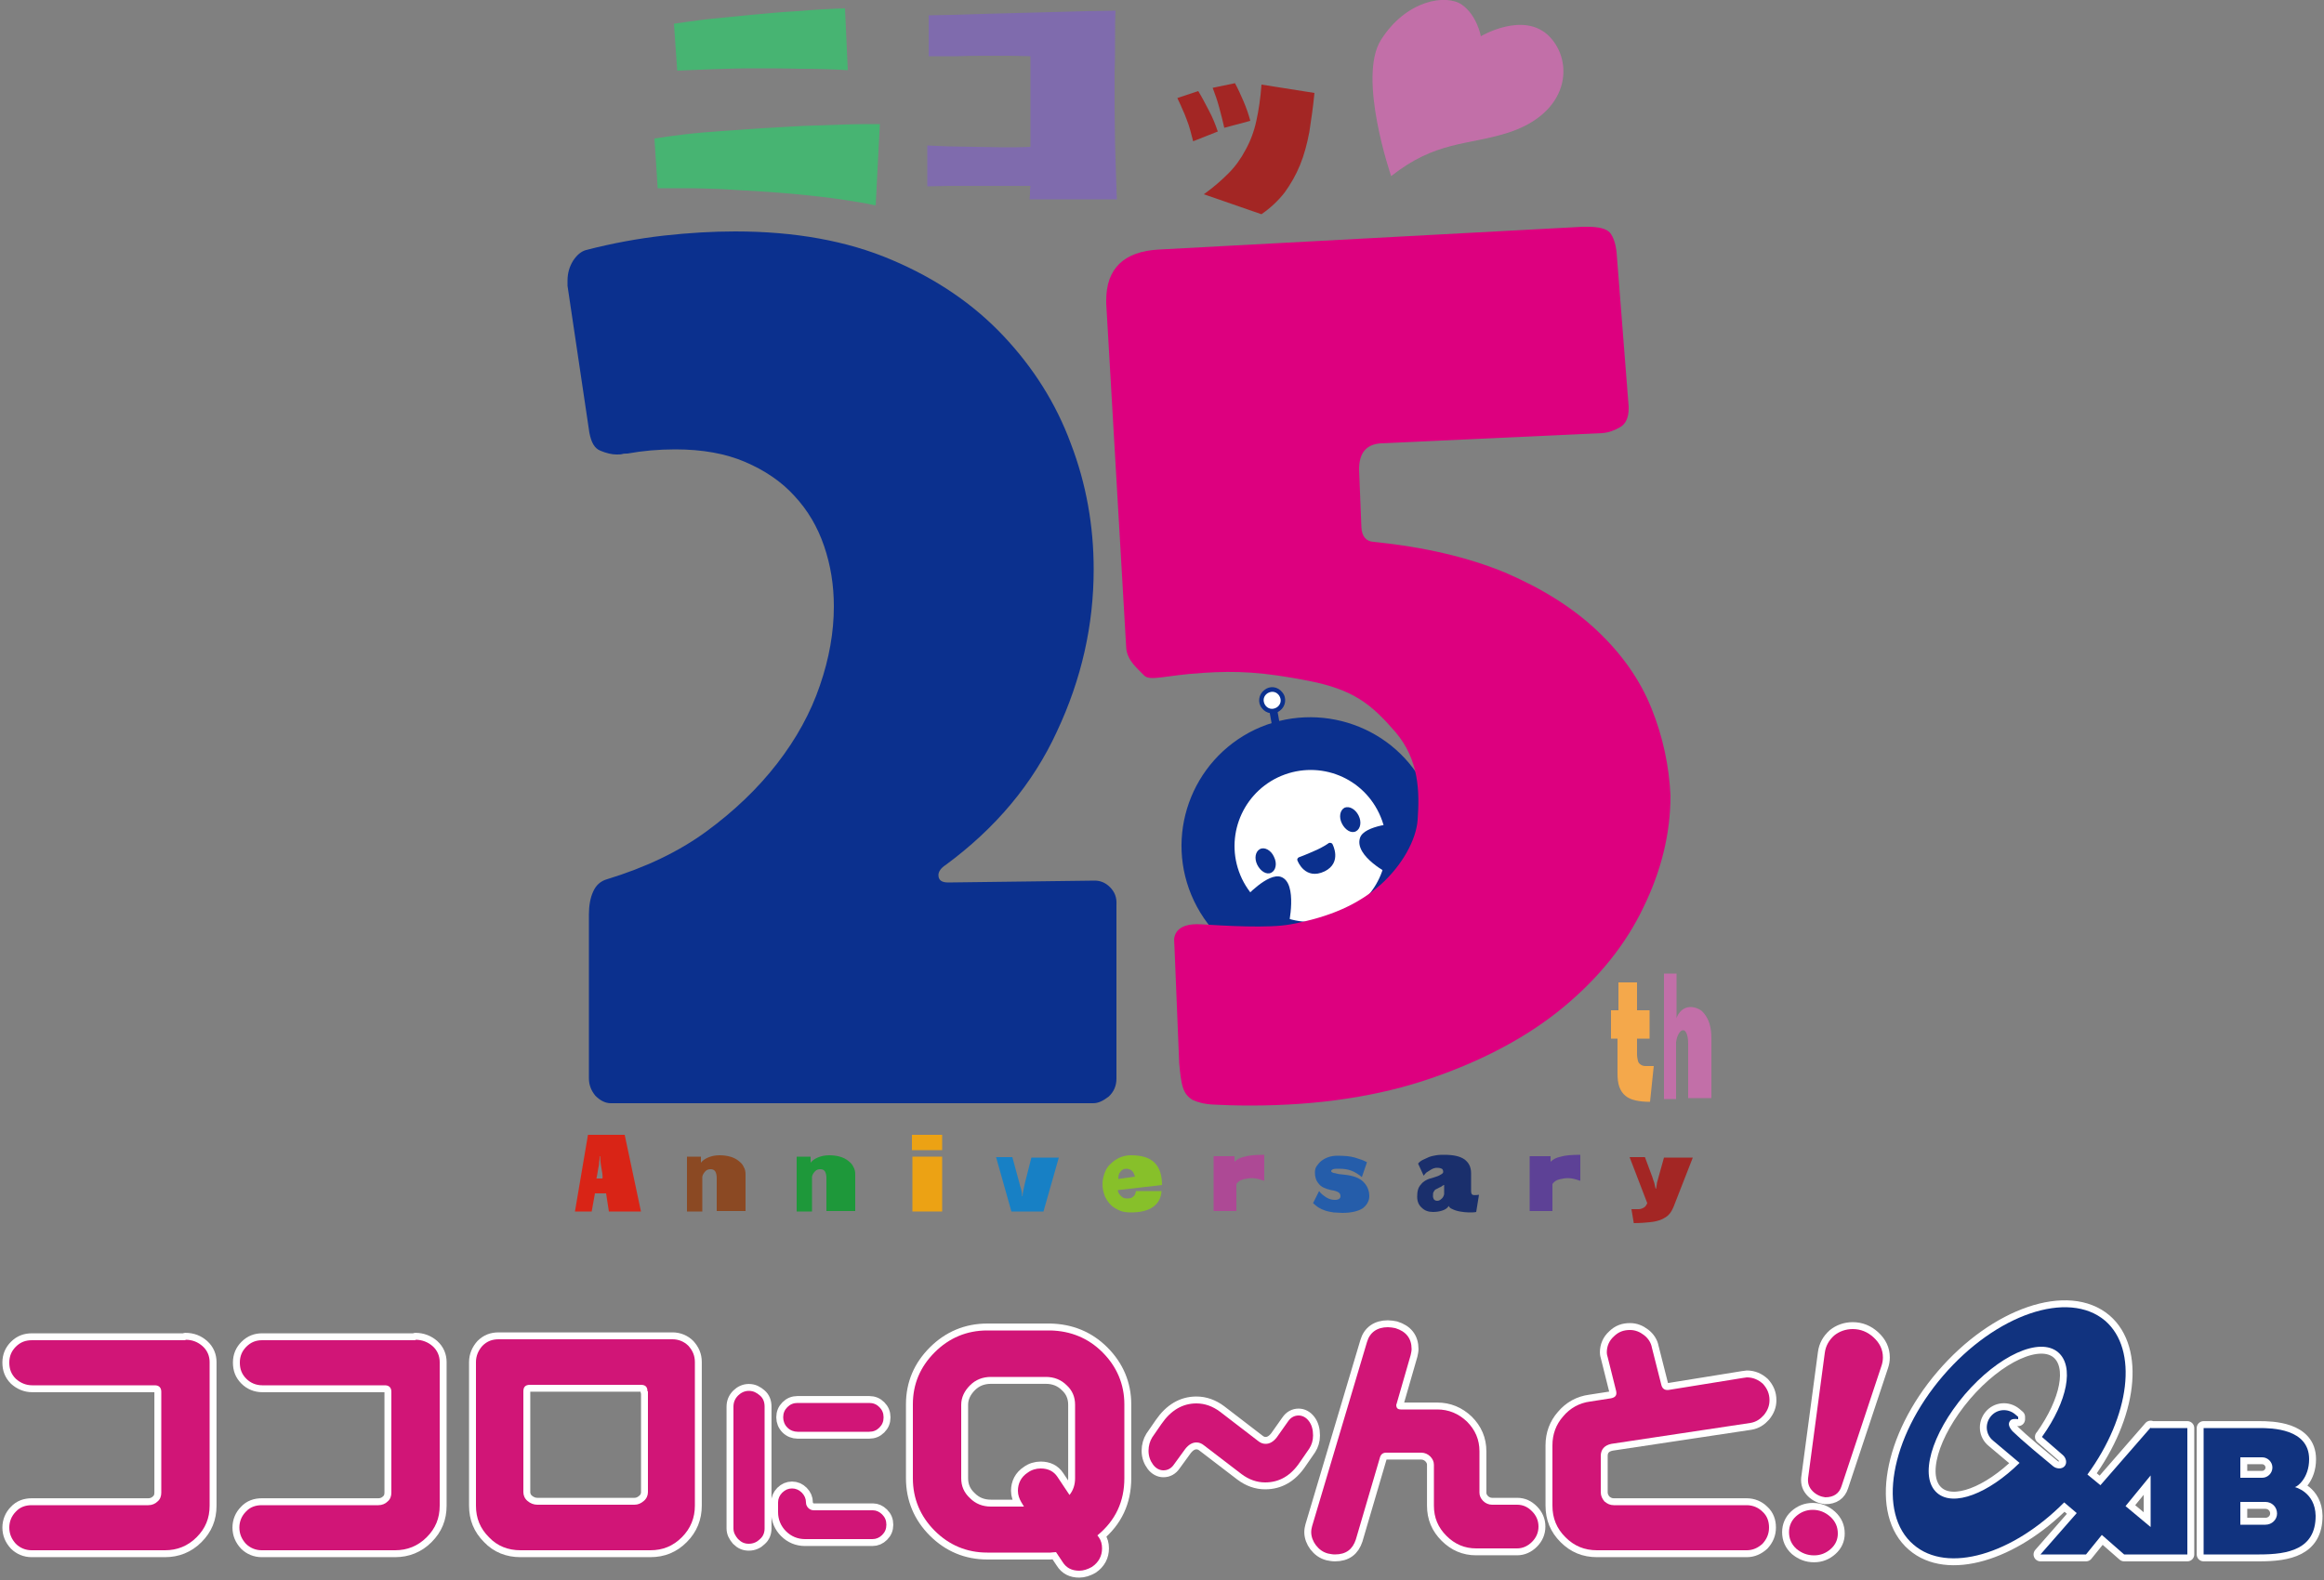 <?xml version="1.0" encoding="utf-8"?>
<!-- Generator: Adobe Illustrator 24.0.2, SVG Export Plug-In . SVG Version: 6.00 Build 0)  -->
<svg version="1.1" id="レイヤー_1" xmlns="http://www.w3.org/2000/svg" xmlns:xlink="http://www.w3.org/1999/xlink" x="0px"
	 y="0px" viewBox="0 0 500 340" style="enable-background:new 0 0 500 340;" xml:space="preserve">
<rect x="0" y="0" width="500" height="340" fill="#808080" stroke="none"/>
<style type="text/css">
	.st0{fill:#FFFFFF;}
	.st1{fill:none;stroke:#FFFFFF;stroke-width:2.972;stroke-linecap:round;stroke-linejoin:round;}
	.st2{fill:#11337F;}
	.st3{fill:#D11577;}
	.st4{fill:#0B308E;}
	.st5{fill:#F4A84B;}
	.st6{fill:#C26FA8;}
	.st7{fill:#47B472;}
	.st8{fill:#7F6BAD;}
	.st9{fill:#A32624;}
	.st10{fill:#DD007F;}
	.st11{fill:#D92416;}
	.st12{fill:#8B4923;}
	.st13{fill:#1E983A;}
	.st14{fill:#ECA214;}
	.st15{fill:#1780C5;}
	.st16{fill:#87C02A;}
	.st17{fill:#AD4995;}
	.st18{fill:#255DAA;}
	.st19{fill:#1A2F6C;}
	.st20{fill:#5D4196;}
</style>
<g>
	<path class="st0" d="M493.7,320c0.5,0,3.1-1.9,3.1-6c0-6.6-8.1-6.7-10.7-6.7h-12v27.2h12c6.2,0,12.1-1.1,12.1-8.3
		C498.1,321,493.7,320,493.7,320 M482,313.6h4.7c1.2,0,2.2,1,2.2,2.2c0,1.2-1,2.2-2.2,2.2H482V313.6z M487.4,328.1H482v-4.9h5.4
		c1.4,0,2.5,1.1,2.5,2.5C489.9,327,488.8,328.1,487.4,328.1"/>
	<path class="st1" d="M493.7,320c0.5,0,3.1-1.9,3.1-6c0-6.6-8.1-6.7-10.7-6.7h-12v27.2h12c6.2,0,12.1-1.1,12.1-8.3
		C498.1,321,493.7,320,493.7,320 M482,313.6h4.7c1.2,0,2.2,1,2.2,2.2c0,1.2-1,2.2-2.2,2.2H482V313.6z M487.4,328.1H482v-4.9h5.4
		c1.4,0,2.5,1.1,2.5,2.5C489.9,327,488.8,328.1,487.4,328.1"/>
	<path class="st0" d="M462.7,307.2l-10.8,12.4l-2.8-2.3c9.2-12.6,11-26.9,3.8-33.1c-7.9-6.7-23.5-1.4-34.9,11.9
		c-11.4,13.3-14.2,29.6-6.3,36.3c7.3,6.3,21.3,2.1,32.4-9.1l2.7,2.3l-7.8,8.9h9.8l3.4-4.2l4.8,4.2h13.6v-27.2H462.7z M437.5,312
		c-1.9-1.6-3.8-3.3-4.5-4c-0.7-0.8-1.1-1.6-0.5-2.3c0.3-0.4,1.1-0.4,1.7-0.3c0,0,0-0.2,0-0.5l-0.7-0.6c-1.6-1.3-3.9-1.1-5.2,0.5
		c-1.3,1.6-1.1,3.9,0.5,5.2l5.7,4.8c-6.7,6.6-14.2,9.5-17.7,6.5c-4-3.4-1.3-12.7,5.9-21.2c7.2-8.4,16.1-12.5,20.1-9.1
		c3.5,3,2,10.5-3.4,18.1l-0.1,0.1l4.5,3.9c0.7,0.6,1,1.7,0.4,2.4c-0.6,0.7-1.8,0.6-2.5,0L437.5,312z M462.7,328.6l-5.4-4.5l5.4-6.6
		V328.6z"/>
	<path class="st1" d="M462.7,307.2l-10.8,12.4l-2.8-2.3c9.2-12.6,11-26.9,3.8-33.1c-7.9-6.7-23.5-1.4-34.9,11.9
		c-11.4,13.3-14.2,29.6-6.3,36.3c7.3,6.3,21.3,2.1,32.4-9.1l2.7,2.3l-7.8,8.9h9.8l3.4-4.2l4.8,4.2h13.6v-27.2H462.7z M437.5,312
		c-1.9-1.6-3.8-3.3-4.5-4c-0.7-0.8-1.1-1.6-0.5-2.3c0.3-0.4,1.1-0.4,1.7-0.3c0,0,0-0.2,0-0.5l-0.7-0.6c-1.6-1.3-3.9-1.1-5.2,0.5
		c-1.3,1.6-1.1,3.9,0.5,5.2l5.7,4.8c-6.7,6.6-14.2,9.5-17.7,6.5c-4-3.4-1.3-12.7,5.9-21.2c7.2-8.4,16.1-12.5,20.1-9.1
		c3.5,3,2,10.5-3.4,18.1l-0.1,0.1l4.5,3.9c0.7,0.6,1,1.7,0.4,2.4c-0.6,0.7-1.8,0.6-2.5,0L437.5,312z M462.7,328.6l-5.4-4.5l5.4-6.6
		V328.6z"/>
	<path class="st0" d="M39.9,288.3c1.5,0,2.7,0.5,3.7,1.4c1,0.9,1.5,2.1,1.5,3.4V324c0,2.7-0.9,4.9-2.8,6.8c-1.9,1.9-4.2,2.8-6.8,2.8
		H6.8c-1.3,0-2.5-0.5-3.4-1.4c-0.9-1-1.4-2.1-1.4-3.5c0-1.3,0.5-2.5,1.4-3.4c0.9-1,2.1-1.4,3.4-1.4h25.1c0.8,0,1.5-0.3,2-0.8
		c0.6-0.5,0.8-1.2,0.8-1.9v-21.7c0-0.9-0.5-1.4-1.4-1.4H6.9c-1.3,0-2.5-0.5-3.5-1.4c-1-1-1.4-2.1-1.4-3.5s0.5-2.5,1.4-3.4
		c1-1,2.1-1.4,3.5-1.4H39.9z"/>
	<path class="st1" d="M39.9,288.3c1.5,0,2.7,0.5,3.7,1.4c1,0.9,1.5,2.1,1.5,3.4V324c0,2.7-0.9,4.9-2.8,6.8c-1.9,1.9-4.2,2.8-6.8,2.8
		H6.8c-1.3,0-2.5-0.5-3.4-1.4c-0.9-1-1.4-2.1-1.4-3.5c0-1.3,0.5-2.5,1.4-3.4c0.9-1,2.1-1.4,3.4-1.4h25.1c0.8,0,1.5-0.3,2-0.8
		c0.6-0.5,0.8-1.2,0.8-1.9v-21.7c0-0.9-0.5-1.4-1.4-1.4H6.9c-1.3,0-2.5-0.5-3.5-1.4c-1-1-1.4-2.1-1.4-3.5s0.5-2.5,1.4-3.4
		c1-1,2.1-1.4,3.5-1.4H39.9z"/>
	<path class="st0" d="M89.4,288.3c1.4,0,2.7,0.5,3.7,1.4c1,0.9,1.5,2.1,1.5,3.4V324c0,2.7-0.9,4.9-2.8,6.8c-1.9,1.9-4.2,2.8-6.8,2.8
		H56.3c-1.3,0-2.5-0.5-3.4-1.4c-0.9-1-1.4-2.1-1.4-3.5c0-1.3,0.5-2.5,1.4-3.4c0.9-1,2.1-1.4,3.4-1.4h25.1c0.8,0,1.5-0.3,2-0.8
		c0.6-0.5,0.8-1.2,0.8-1.9v-21.7c0-0.9-0.5-1.4-1.4-1.4H56.4c-1.3,0-2.5-0.5-3.4-1.4c-1-1-1.4-2.1-1.4-3.5s0.5-2.5,1.4-3.4
		c1-1,2.1-1.4,3.4-1.4H89.4z"/>
	<path class="st1" d="M89.4,288.3c1.4,0,2.7,0.5,3.7,1.4c1,0.9,1.5,2.1,1.5,3.4V324c0,2.7-0.9,4.9-2.8,6.8c-1.9,1.9-4.2,2.8-6.8,2.8
		H56.3c-1.3,0-2.5-0.5-3.4-1.4c-0.9-1-1.4-2.1-1.4-3.5c0-1.3,0.5-2.5,1.4-3.4c0.9-1,2.1-1.4,3.4-1.4h25.1c0.8,0,1.5-0.3,2-0.8
		c0.6-0.5,0.8-1.2,0.8-1.9v-21.7c0-0.9-0.5-1.4-1.4-1.4H56.4c-1.3,0-2.5-0.5-3.4-1.4c-1-1-1.4-2.1-1.4-3.5s0.5-2.5,1.4-3.4
		c1-1,2.1-1.4,3.4-1.4H89.4z"/>
	<path class="st0" d="M148.1,289.6c0.9,1,1.4,2.1,1.4,3.5V324c0,2.6-0.9,4.9-2.8,6.8c-1.9,1.9-4.1,2.8-6.8,2.8H112
		c-2.7,0-5-0.9-6.8-2.8c-1.9-1.9-2.8-4.1-2.8-6.8v-30.9c0-1.3,0.5-2.5,1.4-3.5c1-1,2.1-1.4,3.5-1.4h37.4
		C146,288.2,147.2,288.7,148.1,289.6 M139.3,299.4c0-1-0.5-1.4-1.4-1.4H114c-1,0-1.4,0.5-1.4,1.4v21.7c0,0.7,0.3,1.4,0.9,1.9
		c0.6,0.5,1.3,0.8,2.1,0.8h20.9c0.8,0,1.4-0.3,2-0.8c0.6-0.5,0.9-1.2,0.9-1.9V299.4z"/>
	<path class="st1" d="M148.1,289.6c0.9,1,1.4,2.1,1.4,3.5V324c0,2.6-0.9,4.9-2.8,6.8c-1.9,1.9-4.1,2.8-6.8,2.8H112
		c-2.7,0-5-0.9-6.8-2.8c-1.9-1.9-2.8-4.1-2.8-6.8v-30.9c0-1.3,0.5-2.5,1.4-3.5c1-1,2.1-1.4,3.5-1.4h37.4
		C146,288.2,147.2,288.7,148.1,289.6 M139.3,299.4c0-1-0.5-1.4-1.4-1.4H114c-1,0-1.4,0.5-1.4,1.4v21.7c0,0.7,0.3,1.4,0.9,1.9
		c0.6,0.5,1.3,0.8,2.1,0.8h20.9c0.8,0,1.4-0.3,2-0.8c0.6-0.5,0.9-1.2,0.9-1.9V299.4z"/>
	<path class="st0" d="M163.5,300.3c0.7,0.6,1,1.4,1,2.4v26.2c0,0.9-0.3,1.7-1,2.3c-0.6,0.6-1.4,1-2.4,1c-0.9,0-1.6-0.3-2.3-1
		c-0.6-0.7-1-1.4-1-2.3v-26.2c0-0.9,0.3-1.7,1-2.4c0.6-0.6,1.4-1,2.3-1C162.1,299.3,162.8,299.7,163.5,300.3 M189.8,325.9
		c0.6,0.6,0.9,1.3,0.9,2.2c0,0.9-0.3,1.6-0.9,2.2c-0.6,0.6-1.3,0.9-2.1,0.9h-14.5c-1.6,0-3-0.6-4.1-1.7c-1.1-1.1-1.7-2.5-1.7-4.1
		v-2.1c0-0.8,0.3-1.5,0.9-2.1c0.6-0.6,1.3-0.9,2.1-0.9c0.8,0,1.5,0.3,2.1,0.9c0.6,0.6,0.9,1.3,0.9,2.1c0,0.5,0.2,0.9,0.5,1.2
		c0.3,0.3,0.7,0.5,1.2,0.5h12.7C188.5,325,189.2,325.3,189.8,325.9 M169.4,307.2c-0.6-0.6-0.9-1.4-0.9-2.2c0-0.9,0.3-1.6,0.9-2.2
		c0.6-0.6,1.3-0.9,2.2-0.9H187c0.9,0,1.6,0.3,2.2,0.9c0.6,0.6,0.9,1.3,0.9,2.2c0,0.9-0.3,1.6-0.9,2.2c-0.6,0.6-1.3,0.9-2.2,0.9
		h-15.4C170.8,308.1,170,307.8,169.4,307.2"/>
	<path class="st1" d="M163.5,300.3c0.7,0.6,1,1.4,1,2.4v26.2c0,0.9-0.3,1.7-1,2.3c-0.6,0.6-1.4,1-2.4,1c-0.9,0-1.6-0.3-2.3-1
		c-0.6-0.7-1-1.4-1-2.3v-26.2c0-0.9,0.3-1.7,1-2.4c0.6-0.6,1.4-1,2.3-1C162.1,299.3,162.8,299.7,163.5,300.3 M189.8,325.9
		c0.6,0.6,0.9,1.3,0.9,2.2c0,0.9-0.3,1.6-0.9,2.2c-0.6,0.6-1.3,0.9-2.1,0.9h-14.5c-1.6,0-3-0.6-4.1-1.7c-1.1-1.1-1.7-2.5-1.7-4.1
		v-2.1c0-0.8,0.3-1.5,0.9-2.1c0.6-0.6,1.3-0.9,2.1-0.9c0.8,0,1.5,0.3,2.1,0.9c0.6,0.6,0.9,1.3,0.9,2.1c0,0.5,0.2,0.9,0.5,1.2
		c0.3,0.3,0.7,0.5,1.2,0.5h12.7C188.5,325,189.2,325.3,189.8,325.9 M169.4,307.2c-0.6-0.6-0.9-1.4-0.9-2.2c0-0.9,0.3-1.6,0.9-2.2
		c0.6-0.6,1.3-0.9,2.2-0.9H187c0.9,0,1.6,0.3,2.2,0.9c0.6,0.6,0.9,1.3,0.9,2.2c0,0.9-0.3,1.6-0.9,2.2c-0.6,0.6-1.3,0.9-2.2,0.9
		h-15.4C170.8,308.1,170,307.8,169.4,307.2"/>
	<path class="st0" d="M237.2,291c3.1,3.1,4.7,6.9,4.7,11.2v15.9c0,5-1.9,9.1-5.8,12.3l0.3,0.4c0.5,0.7,0.7,1.5,0.7,2.4
		c0,1.6-0.7,3-2.2,4c-0.9,0.5-1.8,0.8-2.7,0.8c-1.6,0-2.8-0.6-3.6-1.9l-1.4-2.1c-0.5,0-0.9,0.1-1.2,0.1h-13.6
		c-4.4,0-8.2-1.6-11.3-4.7c-3.1-3.1-4.7-6.9-4.7-11.3v-15.9c0-4.4,1.6-8.1,4.7-11.2c3.1-3.1,6.9-4.7,11.3-4.7h13.6
		C230.3,286.4,234.1,287.9,237.2,291 M230.1,321.7c0.8-1,1.2-2.2,1.2-3.6v-15.8c0-1.7-0.6-3.1-1.8-4.2c-1.2-1.2-2.7-1.8-4.5-1.8
		h-11.8c-1.8,0-3.3,0.6-4.5,1.8c-1.2,1.2-1.9,2.6-1.9,4.2v15.8c0,1.7,0.6,3.1,1.9,4.3c1.2,1.2,2.7,1.8,4.5,1.8h7.1l-0.6-1
		c-0.4-0.7-0.7-1.5-0.7-2.4c0-1.6,0.7-3,2.1-3.9c0.8-0.6,1.8-0.9,2.8-0.9c1.6,0,2.8,0.6,3.6,1.8L230.1,321.7z"/>
	<path class="st1" d="M237.2,291c3.1,3.1,4.7,6.9,4.7,11.2v15.9c0,5-1.9,9.1-5.8,12.3l0.3,0.4c0.5,0.7,0.7,1.5,0.7,2.4
		c0,1.6-0.7,3-2.2,4c-0.9,0.5-1.8,0.8-2.7,0.8c-1.6,0-2.8-0.6-3.6-1.9l-1.4-2.1c-0.5,0-0.9,0.1-1.2,0.1h-13.6
		c-4.4,0-8.2-1.6-11.3-4.7c-3.1-3.1-4.7-6.9-4.7-11.3v-15.9c0-4.4,1.6-8.1,4.7-11.2c3.1-3.1,6.9-4.7,11.3-4.7h13.6
		C230.3,286.4,234.1,287.9,237.2,291 M230.1,321.7c0.8-1,1.2-2.2,1.2-3.6v-15.8c0-1.7-0.6-3.1-1.8-4.2c-1.2-1.2-2.7-1.8-4.5-1.8
		h-11.8c-1.8,0-3.3,0.6-4.5,1.8c-1.2,1.2-1.9,2.6-1.9,4.2v15.8c0,1.7,0.6,3.1,1.9,4.3c1.2,1.2,2.7,1.8,4.5,1.8h7.1l-0.6-1
		c-0.4-0.7-0.7-1.5-0.7-2.4c0-1.6,0.7-3,2.1-3.9c0.8-0.6,1.8-0.9,2.8-0.9c1.6,0,2.8,0.6,3.6,1.8L230.1,321.7z"/>
	<path class="st0" d="M259,311c-0.5-0.4-1-0.6-1.6-0.6c-0.9,0-1.7,0.5-2.4,1.4l-2.4,3.3c-0.6,0.9-1.4,1.3-2.3,1.3
		c-0.8,0-1.6-0.4-2.2-1.2c-0.6-0.8-1-1.8-1-3c0-1.1,0.3-2.1,0.8-2.9l2-2.9c2-2.9,4.5-4.4,7.5-4.4c1.8,0,3.5,0.6,5.1,1.8l8.2,6.3
		c0.5,0.4,1,0.6,1.6,0.6c0.9,0,1.7-0.5,2.4-1.4l2.4-3.4c0.6-0.9,1.4-1.3,2.3-1.3c0.8,0,1.6,0.4,2.2,1.2c0.6,0.8,0.9,1.8,0.9,3.1
		c0,1.1-0.3,2-0.8,2.8l-2,2.9c-2,3-4.5,4.4-7.5,4.4c-1.8,0-3.5-0.6-5.1-1.8L259,311z"/>
	<path class="st1" d="M259,311c-0.5-0.4-1-0.6-1.6-0.6c-0.9,0-1.7,0.5-2.4,1.4l-2.4,3.3c-0.6,0.9-1.4,1.3-2.3,1.3
		c-0.8,0-1.6-0.4-2.2-1.2c-0.6-0.8-1-1.8-1-3c0-1.1,0.3-2.1,0.8-2.9l2-2.9c2-2.9,4.5-4.4,7.5-4.4c1.8,0,3.5,0.6,5.1,1.8l8.2,6.3
		c0.5,0.4,1,0.6,1.6,0.6c0.9,0,1.7-0.5,2.4-1.4l2.4-3.4c0.6-0.9,1.4-1.3,2.3-1.3c0.8,0,1.6,0.4,2.2,1.2c0.6,0.8,0.9,1.8,0.9,3.1
		c0,1.1-0.3,2-0.8,2.8l-2,2.9c-2,3-4.5,4.4-7.5,4.4c-1.8,0-3.5-0.6-5.1-1.8L259,311z"/>
	<path class="st0" d="M291.7,331.3c-0.7,2.1-2.1,3.2-4.5,3.2c-0.5,0-1-0.1-1.5-0.2c-1.1-0.3-1.9-0.9-2.6-1.8c-0.6-0.8-1-1.8-1-2.8
		c0-0.5,0.1-0.9,0.2-1.3l11.8-39.6c0.6-2.1,2.2-3.2,4.5-3.2c0.5,0,1.1,0.1,1.6,0.2c2.3,0.7,3.5,2.2,3.5,4.5c0,0.4-0.1,0.8-0.2,1.3
		l-3,10.4c0,0.1-0.1,0.2-0.1,0.3c0,0.7,0.3,1,1,1h7.8c2.5,0,4.6,0.9,6.4,2.6c1.8,1.8,2.7,3.9,2.7,6.4v8.9c0,0.7,0.3,1.3,0.8,1.8
		c0.5,0.5,1.2,0.8,1.9,0.8h5.4c1.3,0,2.3,0.5,3.2,1.4c0.9,0.9,1.4,2,1.4,3.3c0,1.3-0.5,2.4-1.4,3.3c-0.9,0.9-2,1.4-3.2,1.4h-8.8
		c-2.5,0-4.6-0.9-6.4-2.7c-1.8-1.8-2.7-3.9-2.7-6.5v-8.8c0-0.7-0.3-1.3-0.8-1.8c-0.5-0.5-1.2-0.8-1.9-0.8h-7.6c-0.6,0-1.1,0.3-1.3,1
		L291.7,331.3z"/>
	<path class="st1" d="M291.7,331.3c-0.7,2.1-2.1,3.2-4.5,3.2c-0.5,0-1-0.1-1.5-0.2c-1.1-0.3-1.9-0.9-2.6-1.8c-0.6-0.8-1-1.8-1-2.8
		c0-0.5,0.1-0.9,0.2-1.3l11.8-39.6c0.6-2.1,2.2-3.2,4.5-3.2c0.5,0,1.1,0.1,1.6,0.2c2.3,0.7,3.5,2.2,3.5,4.5c0,0.4-0.1,0.8-0.2,1.3
		l-3,10.4c0,0.1-0.1,0.2-0.1,0.3c0,0.7,0.3,1,1,1h7.8c2.5,0,4.6,0.9,6.4,2.6c1.8,1.8,2.7,3.9,2.7,6.4v8.9c0,0.7,0.3,1.3,0.8,1.8
		c0.5,0.5,1.2,0.8,1.9,0.8h5.4c1.3,0,2.3,0.5,3.2,1.4c0.9,0.9,1.4,2,1.4,3.3c0,1.3-0.5,2.4-1.4,3.3c-0.9,0.9-2,1.4-3.2,1.4h-8.8
		c-2.5,0-4.6-0.9-6.4-2.7c-1.8-1.8-2.7-3.9-2.7-6.5v-8.8c0-0.7-0.3-1.3-0.8-1.8c-0.5-0.5-1.2-0.8-1.9-0.8h-7.6c-0.6,0-1.1,0.3-1.3,1
		L291.7,331.3z"/>
	<path class="st0" d="M346.7,310.7c-1.5,0.3-2.3,1.2-2.3,2.6v7.8c0,0.8,0.3,1.4,0.8,2c0.6,0.5,1.2,0.8,2,0.8h28.6
		c1.3,0,2.5,0.5,3.4,1.4c1,0.9,1.4,2.1,1.4,3.4c0,1.4-0.5,2.5-1.4,3.5c-1,0.9-2.1,1.4-3.4,1.4h-32.2c-2.7,0-4.9-0.9-6.8-2.8
		c-1.9-1.9-2.8-4.1-2.8-6.8v-13c0-2.4,0.8-4.5,2.3-6.2c1.5-1.8,3.5-2.9,5.8-3.2l4.5-0.7c1-0.2,1.3-0.7,1.1-1.6l-1.8-7.2
		c-0.1-0.3-0.2-0.7-0.2-1.1c0-1.3,0.5-2.5,1.5-3.4c1-1,2.1-1.4,3.5-1.4c1.1,0,2.1,0.4,3,1.1c0.9,0.7,1.5,1.6,1.7,2.7l2,7.9
		c0.2,0.9,0.7,1.3,1.6,1.2l16.1-2.6c0.3,0,0.5-0.1,0.7-0.1c1.4,0,2.5,0.5,3.5,1.4c0.9,1,1.4,2.1,1.4,3.5c0,1.2-0.4,2.2-1.2,3.2
		c-0.8,0.9-1.7,1.5-2.9,1.7L346.7,310.7z"/>
	<path class="st1" d="M346.7,310.7c-1.5,0.3-2.3,1.2-2.3,2.6v7.8c0,0.8,0.3,1.4,0.8,2c0.6,0.5,1.2,0.8,2,0.8h28.6
		c1.3,0,2.5,0.5,3.4,1.4c1,0.9,1.4,2.1,1.4,3.4c0,1.4-0.5,2.5-1.4,3.5c-1,0.9-2.1,1.4-3.4,1.4h-32.2c-2.7,0-4.9-0.9-6.8-2.8
		c-1.9-1.9-2.8-4.1-2.8-6.8v-13c0-2.4,0.8-4.5,2.3-6.2c1.5-1.8,3.5-2.9,5.8-3.2l4.5-0.7c1-0.2,1.3-0.7,1.1-1.6l-1.8-7.2
		c-0.1-0.3-0.2-0.7-0.2-1.1c0-1.3,0.5-2.5,1.5-3.4c1-1,2.1-1.4,3.5-1.4c1.1,0,2.1,0.4,3,1.1c0.9,0.7,1.5,1.6,1.7,2.7l2,7.9
		c0.2,0.9,0.7,1.3,1.6,1.2l16.1-2.6c0.3,0,0.5-0.1,0.7-0.1c1.4,0,2.5,0.5,3.5,1.4c0.9,1,1.4,2.1,1.4,3.5c0,1.2-0.4,2.2-1.2,3.2
		c-0.8,0.9-1.7,1.5-2.9,1.7L346.7,310.7z"/>
	<path class="st0" d="M393.9,333.3c-1,0.9-2.2,1.4-3.6,1.4c-1.5,0-2.7-0.5-3.8-1.4c-1.1-1-1.6-2.2-1.6-3.6c0-1.3,0.5-2.5,1.5-3.4
		c1-0.9,2.2-1.4,3.6-1.4c1.4,0,2.7,0.5,3.8,1.5c1.1,1,1.6,2.2,1.6,3.6C395.4,331.3,394.9,332.4,393.9,333.3 M390,320.9
		c-0.8-0.8-1.1-1.7-1-2.8l3.6-27c0.2-1.5,0.9-2.7,2-3.7c1.1-0.9,2.5-1.4,4-1.4c1.7,0,3.2,0.6,4.5,1.8c1.3,1.2,2,2.6,2,4.3
		c0,0.6-0.1,1.2-0.3,1.8l-8.6,25.9c-0.5,1.6-1.7,2.4-3.5,2.4C391.8,322.1,390.8,321.7,390,320.9"/>
	<path class="st1" d="M393.9,333.3c-1,0.9-2.2,1.4-3.6,1.4c-1.5,0-2.7-0.5-3.8-1.4c-1.1-1-1.6-2.2-1.6-3.6c0-1.3,0.5-2.5,1.5-3.4
		c1-0.9,2.2-1.4,3.6-1.4c1.4,0,2.7,0.5,3.8,1.5c1.1,1,1.6,2.2,1.6,3.6C395.4,331.3,394.9,332.4,393.9,333.3 M390,320.9
		c-0.8-0.8-1.1-1.7-1-2.8l3.6-27c0.2-1.5,0.9-2.7,2-3.7c1.1-0.9,2.5-1.4,4-1.4c1.7,0,3.2,0.6,4.5,1.8c1.3,1.2,2,2.6,2,4.3
		c0,0.6-0.1,1.2-0.3,1.8l-8.6,25.9c-0.5,1.6-1.7,2.4-3.5,2.4C391.8,322.1,390.8,321.7,390,320.9"/>
	<path class="st2" d="M493.7,320c0.5,0,3.1-1.9,3.1-6c0-6.6-8.1-6.7-10.7-6.7h-12v27.2h12c6.2,0,12.1-1.1,12.1-8.3
		C498.1,321,493.7,320,493.7,320 M482,313.6h4.7c1.2,0,2.2,1,2.2,2.2c0,1.2-1,2.2-2.2,2.2H482V313.6z M487.4,328.1H482v-4.9h5.4
		c1.4,0,2.5,1.1,2.5,2.5C489.9,327,488.8,328.1,487.4,328.1"/>
	<path class="st2" d="M462.7,307.2l-10.8,12.4l-2.8-2.3c9.2-12.6,11-26.9,3.8-33.1c-7.9-6.7-23.5-1.4-34.9,11.9
		c-11.4,13.3-14.2,29.6-6.3,36.3c7.3,6.3,21.3,2.1,32.4-9.1l2.7,2.3l-7.8,8.9h9.8l3.4-4.2l4.8,4.2h13.6v-27.2H462.7z M437.5,312
		c-1.9-1.6-3.8-3.3-4.5-4c-0.7-0.8-1.1-1.6-0.5-2.3c0.3-0.4,1.1-0.4,1.7-0.3c0,0,0-0.2,0-0.5l-0.7-0.6c-1.6-1.3-3.9-1.1-5.2,0.5
		c-1.3,1.6-1.1,3.9,0.5,5.2l5.7,4.8c-6.7,6.6-14.2,9.5-17.7,6.5c-4-3.4-1.3-12.7,5.9-21.2c7.2-8.4,16.1-12.5,20.1-9.1
		c3.5,3,2,10.5-3.4,18.1l-0.1,0.1l4.5,3.9c0.7,0.6,1,1.7,0.4,2.4c-0.6,0.7-1.8,0.6-2.5,0L437.5,312z M462.7,328.6l-5.4-4.5l5.4-6.6
		V328.6z"/>
	<path class="st3" d="M39.9,288.3c1.5,0,2.7,0.5,3.7,1.4c1,0.9,1.5,2.1,1.5,3.4V324c0,2.7-0.9,4.9-2.8,6.8c-1.9,1.9-4.2,2.8-6.8,2.8
		H6.8c-1.3,0-2.5-0.5-3.4-1.4c-0.9-1-1.4-2.1-1.4-3.5c0-1.3,0.5-2.5,1.4-3.4c0.9-1,2.1-1.4,3.4-1.4h25.1c0.8,0,1.5-0.3,2-0.8
		c0.6-0.5,0.8-1.2,0.8-1.9v-21.7c0-0.9-0.5-1.4-1.4-1.4H6.9c-1.3,0-2.5-0.5-3.5-1.4c-1-1-1.4-2.1-1.4-3.5s0.5-2.5,1.4-3.4
		c1-1,2.1-1.4,3.5-1.4H39.9z"/>
	<path class="st3" d="M89.4,288.3c1.4,0,2.7,0.5,3.7,1.4c1,0.9,1.5,2.1,1.5,3.4V324c0,2.7-0.9,4.9-2.8,6.8c-1.9,1.9-4.2,2.8-6.8,2.8
		H56.3c-1.3,0-2.5-0.5-3.4-1.4c-0.9-1-1.4-2.1-1.4-3.5c0-1.3,0.5-2.5,1.4-3.4c0.9-1,2.1-1.4,3.4-1.4h25.1c0.8,0,1.5-0.3,2-0.8
		c0.6-0.5,0.8-1.2,0.8-1.9v-21.7c0-0.9-0.5-1.4-1.4-1.4H56.4c-1.3,0-2.5-0.5-3.4-1.4c-1-1-1.4-2.1-1.4-3.5s0.5-2.5,1.4-3.4
		c1-1,2.1-1.4,3.4-1.4H89.4z"/>
	<path class="st3" d="M148.1,289.6c0.9,1,1.4,2.1,1.4,3.5V324c0,2.6-0.9,4.9-2.8,6.8c-1.9,1.9-4.1,2.8-6.8,2.8H112
		c-2.7,0-5-0.9-6.8-2.8c-1.9-1.9-2.8-4.1-2.8-6.8v-30.9c0-1.3,0.5-2.5,1.4-3.5c1-1,2.1-1.4,3.5-1.4h37.4
		C146,288.2,147.2,288.7,148.1,289.6 M139.3,299.4c0-1-0.5-1.4-1.4-1.4H114c-1,0-1.4,0.5-1.4,1.4v21.7c0,0.7,0.3,1.4,0.9,1.9
		c0.6,0.5,1.3,0.8,2.1,0.8h20.9c0.8,0,1.4-0.3,2-0.8c0.6-0.5,0.9-1.2,0.9-1.9V299.4z"/>
	<path class="st3" d="M163.5,300.3c0.7,0.6,1,1.4,1,2.4v26.2c0,0.9-0.3,1.7-1,2.3c-0.6,0.6-1.4,1-2.4,1c-0.9,0-1.6-0.3-2.3-1
		c-0.6-0.7-1-1.4-1-2.3v-26.2c0-0.9,0.3-1.7,1-2.4c0.6-0.6,1.4-1,2.3-1C162.1,299.3,162.8,299.7,163.5,300.3 M189.8,325.9
		c0.6,0.6,0.9,1.3,0.9,2.2c0,0.9-0.3,1.6-0.9,2.2c-0.6,0.6-1.3,0.9-2.1,0.9h-14.5c-1.6,0-3-0.6-4.1-1.7c-1.1-1.1-1.7-2.5-1.7-4.1
		v-2.1c0-0.8,0.3-1.5,0.9-2.1c0.6-0.6,1.3-0.9,2.1-0.9c0.8,0,1.5,0.3,2.1,0.9c0.6,0.6,0.9,1.3,0.9,2.1c0,0.5,0.2,0.9,0.5,1.2
		c0.3,0.3,0.7,0.5,1.2,0.5h12.7C188.5,325,189.2,325.3,189.8,325.9 M169.4,307.2c-0.6-0.6-0.9-1.4-0.9-2.2c0-0.9,0.3-1.6,0.9-2.2
		c0.6-0.6,1.3-0.9,2.2-0.9H187c0.9,0,1.6,0.3,2.2,0.9c0.6,0.6,0.9,1.3,0.9,2.2c0,0.9-0.3,1.6-0.9,2.2c-0.6,0.6-1.3,0.9-2.2,0.9
		h-15.4C170.8,308.1,170,307.8,169.4,307.2"/>
	<path class="st3" d="M237.2,291c3.1,3.1,4.7,6.9,4.7,11.2v15.9c0,5-1.9,9.1-5.8,12.3l0.3,0.4c0.5,0.7,0.7,1.5,0.7,2.4
		c0,1.6-0.7,3-2.2,4c-0.9,0.5-1.8,0.8-2.7,0.8c-1.6,0-2.8-0.6-3.6-1.9l-1.4-2.1c-0.5,0-0.9,0.1-1.2,0.1h-13.6
		c-4.4,0-8.2-1.6-11.3-4.7c-3.1-3.1-4.7-6.9-4.7-11.3v-15.9c0-4.4,1.6-8.1,4.7-11.2c3.1-3.1,6.9-4.7,11.3-4.7h13.6
		C230.3,286.4,234.1,287.9,237.2,291 M230.1,321.7c0.8-1,1.2-2.2,1.2-3.6v-15.8c0-1.7-0.6-3.1-1.8-4.2c-1.2-1.2-2.7-1.8-4.5-1.8
		h-11.8c-1.8,0-3.3,0.6-4.5,1.8c-1.2,1.2-1.9,2.6-1.9,4.2v15.8c0,1.7,0.6,3.1,1.9,4.3c1.2,1.2,2.7,1.8,4.5,1.8h7.1l-0.6-1
		c-0.4-0.7-0.7-1.5-0.7-2.4c0-1.6,0.7-3,2.1-3.9c0.8-0.6,1.8-0.9,2.8-0.9c1.6,0,2.8,0.6,3.6,1.8L230.1,321.7z"/>
	<path class="st3" d="M259,311c-0.5-0.4-1-0.6-1.6-0.6c-0.9,0-1.7,0.5-2.4,1.4l-2.4,3.3c-0.6,0.9-1.4,1.3-2.3,1.3
		c-0.8,0-1.6-0.4-2.2-1.2c-0.6-0.8-1-1.8-1-3c0-1.1,0.3-2.1,0.8-2.9l2-2.9c2-2.9,4.5-4.4,7.5-4.4c1.8,0,3.5,0.6,5.1,1.8l8.2,6.3
		c0.5,0.4,1,0.6,1.6,0.6c0.9,0,1.7-0.5,2.4-1.4l2.4-3.4c0.6-0.9,1.4-1.3,2.3-1.3c0.8,0,1.6,0.4,2.2,1.2c0.6,0.8,0.9,1.8,0.9,3.1
		c0,1.1-0.3,2-0.8,2.8l-2,2.9c-2,3-4.5,4.4-7.5,4.4c-1.8,0-3.5-0.6-5.1-1.8L259,311z"/>
	<path class="st3" d="M291.7,331.3c-0.7,2.1-2.1,3.2-4.5,3.2c-0.5,0-1-0.1-1.5-0.2c-1.1-0.3-1.9-0.9-2.6-1.8c-0.6-0.8-1-1.8-1-2.8
		c0-0.5,0.1-0.9,0.2-1.3l11.8-39.6c0.6-2.1,2.2-3.2,4.5-3.2c0.5,0,1.1,0.1,1.6,0.2c2.3,0.7,3.5,2.2,3.5,4.5c0,0.4-0.1,0.8-0.2,1.3
		l-3,10.4c0,0.1-0.1,0.2-0.1,0.3c0,0.7,0.3,1,1,1h7.8c2.5,0,4.6,0.9,6.4,2.6c1.8,1.8,2.7,3.9,2.7,6.4v8.9c0,0.7,0.3,1.3,0.8,1.8
		c0.5,0.5,1.2,0.8,1.9,0.8h5.4c1.3,0,2.3,0.5,3.2,1.4c0.9,0.9,1.4,2,1.4,3.3c0,1.3-0.5,2.4-1.4,3.3c-0.9,0.9-2,1.4-3.2,1.4h-8.8
		c-2.5,0-4.6-0.9-6.4-2.7c-1.8-1.8-2.7-3.9-2.7-6.5v-8.8c0-0.7-0.3-1.3-0.8-1.8c-0.5-0.5-1.2-0.8-1.9-0.8h-7.6c-0.6,0-1.1,0.3-1.3,1
		L291.7,331.3z"/>
	<path class="st3" d="M346.7,310.7c-1.5,0.3-2.3,1.2-2.3,2.6v7.8c0,0.8,0.3,1.4,0.8,2c0.6,0.5,1.2,0.8,2,0.8h28.6
		c1.3,0,2.5,0.5,3.4,1.4c1,0.9,1.4,2.1,1.4,3.4c0,1.4-0.5,2.5-1.4,3.5c-1,0.9-2.1,1.4-3.4,1.4h-32.2c-2.7,0-4.9-0.9-6.8-2.8
		c-1.9-1.9-2.8-4.1-2.8-6.8v-13c0-2.4,0.8-4.5,2.3-6.2c1.5-1.8,3.5-2.9,5.8-3.2l4.5-0.7c1-0.2,1.3-0.7,1.1-1.6l-1.8-7.2
		c-0.1-0.3-0.2-0.7-0.2-1.1c0-1.3,0.5-2.5,1.5-3.4c1-1,2.1-1.4,3.5-1.4c1.1,0,2.1,0.4,3,1.1c0.9,0.7,1.5,1.6,1.7,2.7l2,7.9
		c0.2,0.9,0.7,1.3,1.6,1.2l16.1-2.6c0.3,0,0.5-0.1,0.7-0.1c1.4,0,2.5,0.5,3.5,1.4c0.9,1,1.4,2.1,1.4,3.5c0,1.2-0.4,2.2-1.2,3.2
		c-0.8,0.9-1.7,1.5-2.9,1.7L346.7,310.7z"/>
	<path class="st3" d="M393.9,333.3c-1,0.9-2.2,1.4-3.6,1.4c-1.5,0-2.7-0.5-3.8-1.4c-1.1-1-1.6-2.2-1.6-3.6c0-1.3,0.5-2.5,1.5-3.4
		c1-0.9,2.2-1.4,3.6-1.4c1.4,0,2.7,0.5,3.8,1.5c1.1,1,1.6,2.2,1.6,3.6C395.4,331.3,394.9,332.4,393.9,333.3 M390,320.9
		c-0.8-0.8-1.1-1.7-1-2.8l3.6-27c0.2-1.5,0.9-2.7,2-3.7c1.1-0.9,2.5-1.4,4-1.4c1.7,0,3.2,0.6,4.5,1.8c1.3,1.2,2,2.6,2,4.3
		c0,0.6-0.1,1.2-0.3,1.8l-8.6,25.9c-0.5,1.6-1.7,2.4-3.5,2.4C391.8,322.1,390.8,321.7,390,320.9"/>
	<path class="st4" d="M306.9,170.1c6.6,13.8,0.7,30.3-13.1,36.9c-13.8,6.6-30.3,0.7-36.9-13.1c-6.6-13.8-0.7-30.3,13.1-36.9
		C283.8,150.5,300.4,156.3,306.9,170.1"/>
	<path class="st0" d="M296.7,175c3.9,8.2,0.4,17.9-7.7,21.8c-8.2,3.9-17.9,0.4-21.8-7.7c-3.9-8.2-0.4-17.9,7.7-21.8
		C283.1,163.4,292.8,166.8,296.7,175"/>
	<path class="st4" d="M304,177.1l7.1,0.4c4.2,0.2,7.4,3.4,7.2,7.1c-0.2,3.7-3.7,6.5-7.9,6.3l-7.1-0.4L304,177.1z"/>
	<path class="st4" d="M267.8,193.2c0,0,5-5.5,7.8-4.5c3.7,1.3,1.6,10.6,1.6,10.6L267.8,193.2z"/>
	<path class="st4" d="M301,177.1c0,0-7.5,0.4-8.4,3.2c-1.3,4,6.5,7.9,6.5,7.9L301,177.1z"/>
	<path class="st4" d="M292.3,175.5c0.7,1.4,0.4,2.9-0.6,3.4c-1,0.5-2.3-0.3-3-1.7c-0.7-1.4-0.4-2.9,0.6-3.4
		C290.3,173.4,291.6,174.1,292.3,175.5"/>
	<path class="st4" d="M274.1,184.4c0.7,1.4,0.4,2.9-0.6,3.4c-1,0.5-2.3-0.3-3-1.7c-0.7-1.4-0.4-2.9,0.6-3.4
		C272.1,182.2,273.5,183,274.1,184.4"/>
	<path class="st4" d="M285.9,181.4c0.3-0.1,0.7,0,0.8,0.3c0,0,2.1,3.9-1.7,5.8c-4.2,2-5.8-2.2-5.8-2.2c-0.2-0.3-0.1-0.6,0.2-0.8
		c0,0,1.4-0.5,3.4-1.4C284.9,182.2,285.9,181.4,285.9,181.4"/>
	<path class="st4" d="M275.9,149c1,1.2,0.7,3-0.5,3.9c-1.2,1-3,0.7-3.9-0.5c-1-1.2-0.7-3,0.5-3.9C273.2,147.5,274.9,147.7,275.9,149
		"/>
	
		<rect x="273.3" y="150.8" transform="matrix(0.984 -0.177 0.177 0.984 -22.873 50.979)" class="st4" width="1.7" height="5.7"/>
	<path class="st0" d="M275.5,150.4c0.2,1-0.5,1.9-1.5,2.1c-1,0.2-1.9-0.5-2.1-1.5c-0.2-1,0.5-1.9,1.5-2.1
		C274.4,148.7,275.3,149.4,275.5,150.4"/>
	<path class="st4" d="M238.8,190.9c-1-1-2.1-1.4-3.3-1.4l-31.5,0.4c-1.4,0-2.1-0.5-2.1-1.6c0-0.7,0.5-1.5,1.6-2.2
		c10.7-7.9,18.7-17.4,23.9-28.7c5.3-11.3,7.9-22.9,7.9-34.9c0-9.3-1.6-18.4-4.9-27c-3.2-8.7-8.1-16.4-14.5-23.2
		c-6.4-6.8-14.4-12.3-24.1-16.4c-9.6-4.1-20.9-6.1-33.6-6.1c-4.9,0-10,0.3-15.4,0.9c-5.3,0.6-10.9,1.6-16.7,3.1
		c-1.1,0.3-2,1.1-2.8,2.3c-0.8,1.3-1.2,2.7-1.2,4.3v1.1l4.7,31.6c0.4,2.1,1.1,3.4,2.4,3.9c1.2,0.5,2.4,0.8,3.4,0.8
		c0.5,0,1,0,1.3-0.1c0.3-0.1,0.7-0.1,1.1-0.1c3.3-0.6,6.7-0.9,10.3-0.9c5.8,0,10.8,0.9,15,2.7c4.2,1.8,7.8,4.2,10.6,7.3
		c2.9,3.1,5,6.7,6.4,10.8c1.4,4.1,2.1,8.4,2.1,13c0,5.5-1,11.2-3,17c-2,5.9-5.1,11.5-9.2,16.8c-4.1,5.3-9.2,10.2-15.2,14.6
		c-6,4.4-13.2,7.8-21.4,10.3c-1.4,0.4-2.4,1.3-3,2.7c-0.6,1.3-0.9,3-0.9,4.9v35.2c0,1.5,0.5,2.7,1.4,3.8c1,1,2.1,1.6,3.3,1.6h103.8
		c1.1,0,2.1-0.5,3.3-1.4c1.1-1,1.7-2.3,1.7-3.9v-37.4C240.3,193.1,239.8,191.9,238.8,190.9"/>
	<path class="st5" d="M355,237.1c-1.2,0-2.2-0.1-3.1-0.3c-0.9-0.2-1.6-0.5-2.2-1c-0.6-0.5-1-1.1-1.3-1.9c-0.3-0.8-0.4-1.8-0.4-3
		v-7.4h-1.4v-6.1h1.6v-6h4v6h2.7v6.1h-2.7v3.3c0,0.6,0.1,1.1,0.2,1.5c0.1,0.4,0.3,0.6,0.6,0.8c0.3,0.2,0.6,0.3,1.1,0.3
		c0.4,0,1,0,1.7,0L355,237.1z"/>
	<path class="st6" d="M363.2,236.6v-11.9c0-1-0.1-1.7-0.3-2.2c-0.2-0.5-0.4-0.8-0.8-0.8c-0.3,0-0.6,0.2-0.9,0.7
		c-0.3,0.5-0.5,1.1-0.6,1.9v12.2H358v-27h2.7v9.6c0.2-0.7,0.6-1.2,1.1-1.7c0.5-0.4,1.1-0.7,1.9-0.7c0.7,0,1.3,0.2,1.9,0.5
		c0.6,0.3,1,0.8,1.4,1.4c0.4,0.6,0.7,1.3,0.9,2.1c0.2,0.8,0.3,1.7,0.3,2.7v12.9H363.2z"/>
	<path class="st6" d="M299.3,37.9c0,0-7.3-21.2-2.2-29.3c5.5-8.7,14.1-9.9,17.4-7.6c3.3,2.3,4.1,6.8,4.1,6.8s9.2-5.5,14.7,0
		c5.4,5.5,4.4,16.6-9,20.8C315.8,31.3,308.9,30.3,299.3,37.9"/>
	<path class="st7" d="M188.4,44.2c-2.3-0.5-4.8-0.9-7.5-1.3c-2.7-0.4-5.5-0.7-8.4-1c-2.9-0.3-5.8-0.5-8.7-0.7
		c-2.9-0.2-5.7-0.3-8.4-0.5c-2.7-0.1-5.2-0.2-7.6-0.2c-2.4,0-4.5,0-6.3,0l-0.7-10.7c1.9-0.3,4.1-0.6,6.6-0.9
		c2.5-0.3,5.1-0.5,7.8-0.7c2.8-0.2,5.6-0.4,8.6-0.6c3-0.2,5.9-0.3,8.9-0.5c2.9-0.1,5.8-0.2,8.7-0.3c2.8-0.1,5.5-0.1,7.9-0.1
		L188.4,44.2z M172.2,14.8c-3.4-0.1-6.7-0.1-10-0.1c-3.2,0-6.2,0.1-9.1,0.2c-2.8,0.1-5.3,0.2-7.4,0.3L145,5.1c2.2-0.3,4.7-0.7,7.5-1
		c2.8-0.3,5.8-0.6,9-0.9c3.2-0.3,6.5-0.6,10-0.8c3.4-0.3,6.9-0.5,10.3-0.6l0.6,13.3C179.1,14.9,175.7,14.8,172.2,14.8"/>
	<path class="st8" d="M221.5,43.1c0-0.5,0.1-1,0.1-1.5c0-0.5,0-1,0.1-1.6c-1.9,0-3.9,0-5.9,0c-2,0-4.1,0-6,0c-2,0-3.8,0-5.6,0
		c-1.8,0-3.3,0.1-4.7,0.1v-8.8c1.3,0.1,2.8,0.1,4.6,0.2c1.7,0,3.6,0.1,5.6,0.1c2,0,4,0.1,6,0.1c2.1,0,4.1,0,6-0.1c0-1.8,0-3.6,0-5.5
		c0-1.8,0-3.6,0-5.3V16v-3.9c-1.1,0-2.5-0.1-4.2-0.1c-1.7,0-3.6,0-5.5,0c-2,0-4,0-6.2,0.1c-2.1,0-4.1,0-6,0V3.3
		c1.4,0,3.1-0.1,5.1-0.1c2-0.1,4.2-0.1,6.5-0.2c2.3-0.1,4.8-0.1,7.3-0.2c2.6-0.1,5.1-0.1,7.6-0.2c2.5-0.1,5-0.1,7.3-0.2
		c2.4,0,4.5-0.1,6.4-0.1c-0.1,1.7-0.1,3.6-0.1,5.9c0,2.3,0,4.7-0.1,7.2c0,2.5,0,5.1,0,7.8c0,2.6,0.1,5.2,0.1,7.6
		c0.1,2.4,0.1,4.7,0.2,6.8c0.1,2.1,0.1,3.9,0.2,5.3H221.5z"/>
	<path class="st9" d="M256.7,30.4c-0.2-0.7-0.4-1.5-0.6-2.3c-0.2-0.8-0.5-1.6-0.8-2.4c-0.3-0.8-0.6-1.6-1-2.4
		c-0.3-0.8-0.7-1.5-1-2.2l4.5-1.5c0.8,1.3,1.5,2.7,2.3,4.2c0.8,1.5,1.4,3,1.9,4.5L256.7,30.4z M281.7,28.4c-0.5,2.6-1.1,4.9-2,7.1
		c-0.9,2.2-2,4.1-3.3,5.9c-1.4,1.8-3,3.3-5,4.7L259,41.8c2.1-1.5,3.8-3,5.3-4.5c1.5-1.5,2.7-3.2,3.7-5.1c1-1.8,1.8-3.9,2.3-6.2
		c0.5-2.3,0.9-4.9,1.1-7.8l11.4,1.8C282.5,23.1,282.1,25.8,281.7,28.4 M263.4,27.5c-0.3-1.4-0.7-2.9-1.1-4.4
		c-0.4-1.5-0.9-2.9-1.4-4.2l4.8-1c0.6,1.1,1.2,2.4,1.8,3.8c0.6,1.4,1.1,2.8,1.5,4.3L263.4,27.5z"/>
	<path class="st10" d="M355.3,152.4c-2.5-6.2-6.4-11.7-11.7-16.7c-5.3-5-11.9-9.1-19.8-12.5c-8-3.3-17.4-5.5-28.3-6.6
		c-1.6-0.1-2.5-1.2-2.6-3.1l-0.5-12.5c0-3.6,1.6-5.4,4.7-5.6l47.6-2.2c1.4-0.1,2.7-0.6,3.9-1.3c1.2-0.7,1.8-2.1,1.8-4v-0.4
		l-2.6-33.2c-0.2-1.9-0.7-3.3-1.4-4.2c-0.8-0.9-2.4-1.3-4.9-1.3h-1l-91.2,4.9c-7.5,0.4-11.3,4.1-11.3,10.9v0.7l4.3,74.1
		c0.2,2.8,2.5,4.5,3.8,5.9c1.3,1.4,4.5,0,12.7-0.5c7.2-0.5,13-0.2,22.7,1.7c9.7,1.9,13.5,5,18.7,11c5.2,6.1,5.2,13,4.8,18.9
		c-0.3,4.3-3.3,9.8-8,14c-4.8,4.2-10.7,6.9-19.3,8.5c-4.7,0.9-14.3,0.3-19.3,0c-5.1-0.3-5.7,2.2-5.8,3.2l0.1,2.1l0,0l1,24.6
		c0.2,2.2,0.4,4,0.8,5.2c0.4,1.3,1.1,2.1,2.1,2.7c1.1,0.5,2.5,0.9,4.5,1c1.9,0.1,4.6,0.2,7.9,0.2c14.7,0,27.7-2,39-5.9
		c11.3-3.9,20.8-9,28.4-15.3c7.6-6.3,13.4-13.5,17.2-21.5c3.9-8,5.8-16,5.8-24C359.1,164.9,357.8,158.6,355.3,152.4"/>
	<path class="st11" d="M131,260.7l-0.6-3.9H128l-0.7,3.9h-3.6l2.8-16.5h7.9l3.5,16.5H131z M129.6,252.6c-0.1-0.4-0.1-0.8-0.2-1.2
		c-0.1-0.4-0.1-0.9-0.2-1.3c0-0.5-0.1-0.9-0.1-1.3H129c0,0.4,0,0.8-0.1,1.3c0,0.5-0.1,0.9-0.2,1.4c-0.1,0.4-0.1,0.8-0.2,1.2
		c-0.1,0.4-0.1,0.7-0.2,0.9h1.3C129.7,253.3,129.6,253,129.6,252.6"/>
	<path class="st12" d="M154.2,260.7v-7.2c0-0.6-0.1-1-0.3-1.4c-0.2-0.3-0.5-0.5-1-0.5c-0.4,0-0.8,0.1-1.1,0.4
		c-0.3,0.3-0.6,0.7-0.7,1.2v7.5h-3.3v-11.8h3v1.3c0.3-0.4,0.8-0.8,1.5-1.1c0.7-0.3,1.5-0.5,2.5-0.5c0.8,0,1.6,0.1,2.3,0.3
		c0.7,0.2,1.3,0.5,1.8,0.9c0.5,0.4,0.9,0.8,1.1,1.3c0.3,0.5,0.4,1,0.4,1.6v7.9H154.2z"/>
	<path class="st13" d="M177.8,260.7v-7.2c0-0.6-0.1-1-0.3-1.4c-0.2-0.3-0.5-0.5-1-0.5c-0.4,0-0.8,0.1-1.1,0.4
		c-0.3,0.3-0.6,0.7-0.7,1.2v7.5h-3.3v-11.8h3v1.3c0.3-0.4,0.8-0.8,1.5-1.1c0.7-0.3,1.5-0.5,2.5-0.5c0.8,0,1.6,0.1,2.3,0.3
		c0.7,0.2,1.3,0.5,1.8,0.9c0.5,0.4,0.9,0.8,1.1,1.3c0.3,0.5,0.4,1,0.4,1.6v7.9H177.8z"/>
	<path class="st14" d="M196.2,244.2h6.5v3.3h-6.5V244.2z M196.3,248.9h6.4v11.8h-6.4V248.9z"/>
	<path class="st15" d="M224.5,260.7h-6.9l-3.3-11.7h3.5l1.5,5.5c0.1,0.4,0.2,0.9,0.4,1.4c0.1,0.5,0.2,1,0.2,1.5h0.1
		c0-0.5,0.1-0.9,0.2-1.4c0.1-0.5,0.2-1,0.3-1.4l1.4-5.5h5.9L224.5,260.7z"/>
	<path class="st16" d="M240.5,256.1c0,0.5,0.3,0.9,0.7,1.3c0.4,0.4,0.8,0.5,1.3,0.5c0.6,0,1-0.1,1.3-0.4c0.3-0.2,0.5-0.6,0.6-1.2
		h5.5c-0.1,1.5-0.7,2.6-1.8,3.4c-1.1,0.8-2.7,1.2-4.8,1.2c-0.9,0-1.7-0.1-2.4-0.4c-0.7-0.3-1.4-0.7-1.9-1.2c-0.5-0.5-1-1.2-1.3-1.9
		c-0.3-0.8-0.5-1.6-0.5-2.6c0-0.9,0.2-1.7,0.5-2.5c0.3-0.8,0.7-1.4,1.3-1.9c0.5-0.5,1.2-1,1.9-1.3c0.7-0.3,1.5-0.5,2.4-0.5
		c2.3,0,4,0.5,5.1,1.6c1.1,1.1,1.6,2.7,1.6,4.8L240.5,256.1z M243.6,252c-0.3-0.3-0.8-0.5-1.3-0.5c-0.5,0-0.9,0.2-1.2,0.6
		c-0.4,0.4-0.5,0.9-0.5,1.6l3.6-0.5C244,252.7,243.9,252.3,243.6,252"/>
	<path class="st17" d="M270.2,253.6c-0.6-0.1-1.2-0.1-1.8,0c-0.6,0.1-1.1,0.2-1.5,0.4c-0.4,0.2-0.7,0.5-0.9,0.8v5.8h-4.9v-11.8h4.5
		v1.2c0.5-0.5,1.2-0.9,2.2-1.1c1-0.3,2.4-0.4,4.2-0.4v5.6C271.4,253.9,270.8,253.7,270.2,253.6"/>
	<path class="st18" d="M293.2,260c-0.9,0.6-2.4,1-4.4,1c-0.7,0-1.3-0.1-1.9-0.1c-0.6-0.1-1.2-0.2-1.8-0.4c-0.6-0.2-1-0.4-1.5-0.7
		c-0.4-0.3-0.8-0.6-1.1-0.9l1.3-2.6c0.4,0.6,1,1,1.6,1.4c0.7,0.4,1.2,0.5,1.8,0.5c0.8,0,1.2-0.3,1.2-0.8c0-0.3-0.1-0.6-0.4-0.8
		c-0.3-0.2-0.8-0.4-1.6-0.5c-1.3-0.3-2.2-0.7-2.7-1.4c-0.6-0.7-0.8-1.5-0.8-2.4c0-0.5,0.1-1,0.4-1.4c0.3-0.4,0.6-0.8,1-1.1
		c0.4-0.3,0.9-0.6,1.5-0.8c0.6-0.2,1.2-0.3,1.9-0.3c1.5,0,2.8,0.1,3.8,0.4c1,0.3,1.9,0.6,2.6,1l-1.1,3.2c-0.7-0.6-1.5-1.1-2.3-1.4
		c-0.8-0.3-1.7-0.4-2.6-0.4c-0.6,0-1,0-1.3,0.1c-0.2,0.1-0.4,0.2-0.4,0.4c0,0.1,0,0.1,0.1,0.2c0.1,0.1,0.2,0.1,0.4,0.2
		c0.2,0,0.5,0.1,0.9,0.2c0.4,0.1,0.9,0.1,1.6,0.2c1.8,0.2,3.1,0.7,3.9,1.5c0.8,0.8,1.3,1.8,1.3,3.1
		C294.6,258.4,294.1,259.3,293.2,260"/>
	<path class="st19" d="M317.6,260.8c-0.4,0.1-0.9,0.1-1.6,0.1c-0.6,0-1.3-0.1-1.9-0.2c-0.6-0.1-1.2-0.3-1.6-0.5
		c-0.5-0.2-0.7-0.4-0.8-0.7c-0.3,0.5-0.8,0.8-1.4,1c-0.6,0.2-1.3,0.3-2,0.3c-1,0-1.8-0.3-2.4-0.9c-0.7-0.6-1-1.4-1-2.4
		c0-1.1,0.2-2,0.8-2.6c0.5-0.7,1.4-1.2,2.7-1.5c0.7-0.2,1.2-0.4,1.5-0.6c0.4-0.2,0.6-0.4,0.6-0.6c0-0.3-0.1-0.6-0.3-0.7
		c-0.2-0.1-0.5-0.2-1-0.2c-0.2,0-0.4,0-0.7,0.1c-0.3,0.1-0.5,0.2-0.8,0.4c-0.3,0.2-0.5,0.3-0.8,0.5c-0.2,0.2-0.4,0.4-0.6,0.7
		l-1.2-2.6c0.2-0.3,0.6-0.6,1-0.8c0.4-0.2,0.9-0.4,1.3-0.6c0.5-0.2,1-0.3,1.6-0.4c0.6-0.1,1.2-0.1,1.7-0.1c2,0,3.4,0.3,4.4,1
		c0.9,0.7,1.4,1.6,1.4,3v3.8c0,0.4,0.1,0.7,0.3,0.8c0.2,0.1,0.7,0.1,1.4,0L317.6,260.8z M310.6,255c-0.2,0.1-0.4,0.3-0.6,0.4
		c-0.2,0.1-0.5,0.2-0.8,0.4c-0.3,0.1-0.6,0.3-0.7,0.6c-0.2,0.2-0.2,0.5-0.2,1c0,0.3,0.1,0.5,0.2,0.7c0.2,0.2,0.4,0.3,0.7,0.3
		c0.3,0,0.6-0.1,0.9-0.4c0.3-0.2,0.5-0.6,0.6-1V255z"/>
	<path class="st20" d="M338.2,253.6c-0.6-0.1-1.2-0.1-1.8,0c-0.6,0.1-1.1,0.2-1.5,0.4c-0.4,0.2-0.7,0.5-0.9,0.8v5.8h-4.9v-11.8h4.5
		v1.2c0.5-0.5,1.2-0.9,2.2-1.1c1-0.3,2.4-0.4,4.2-0.4v5.6C339.4,253.9,338.8,253.7,338.2,253.6"/>
	<path class="st9" d="M360.1,259.6c-0.3,0.7-0.6,1.3-1,1.7c-0.4,0.5-1,0.8-1.6,1.1c-0.7,0.3-1.5,0.5-2.5,0.6c-1,0.1-2.1,0.2-3.5,0.2
		l-0.5-3c0.6,0,1.1,0,1.5,0c0.4,0,0.7-0.1,0.9-0.2c0.2-0.1,0.4-0.2,0.6-0.4c0.1-0.2,0.3-0.4,0.4-0.7l-3.8-9.9h3.3l1.6,4.3
		c0.1,0.3,0.2,0.7,0.4,1.2c0.1,0.4,0.2,0.9,0.3,1.3h0.1c0.1-0.4,0.1-0.8,0.2-1.3c0.1-0.4,0.2-0.8,0.3-1.1l1.2-4.3h6.2L360.1,259.6z"
		/>
</g>
</svg>
